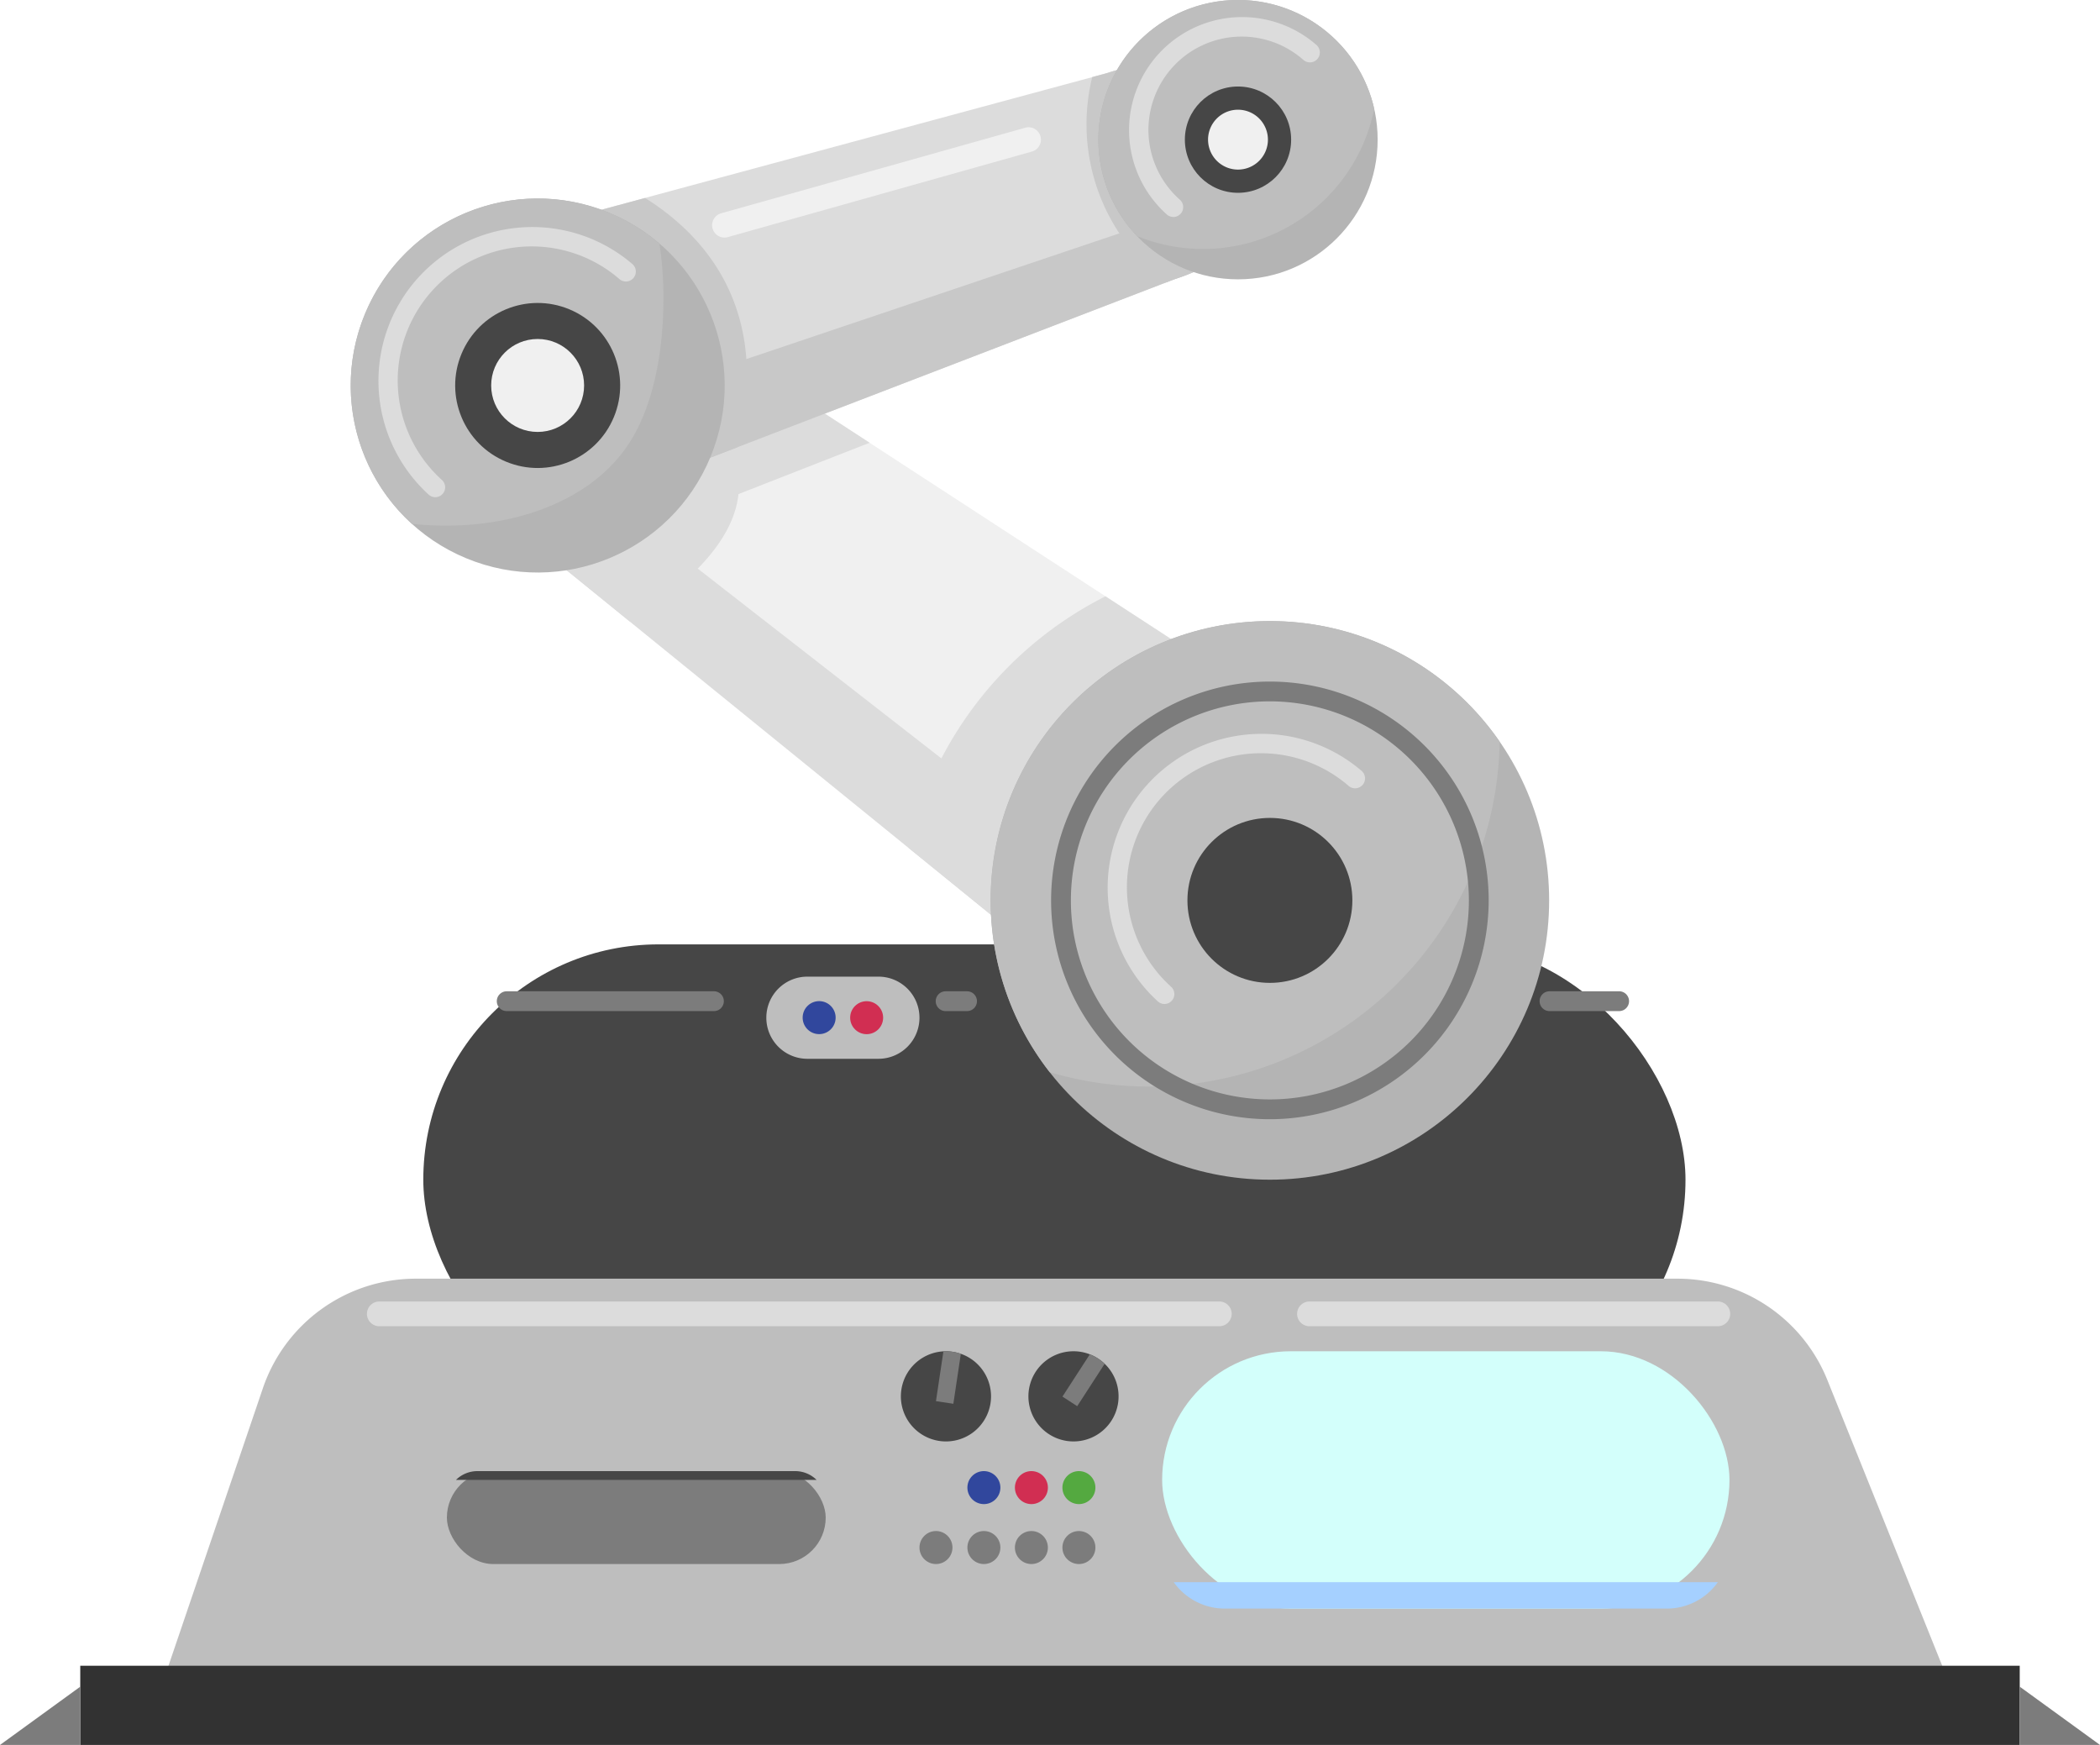 <svg xmlns="http://www.w3.org/2000/svg" width="145.712" height="121.053" viewBox="0 0 145.712 121.053">
  <g id="Sourcing" transform="translate(-816.829 -344.938)">
    <rect id="Rectangle_292" data-name="Rectangle 292" width="87.58" height="32.652" rx="16.326" transform="translate(846.2 410.453)" fill="#464646"/>
    <path id="Path_758" data-name="Path 758" d="M848.162,632.933l7.484-22a11.212,11.212,0,0,1,10.614-7.6H953.8a11.212,11.212,0,0,1,10.4,7.029l9.075,22.571Z" transform="translate(-20.577 -169.688)" fill="#bebebe"/>
    <rect id="Rectangle_293" data-name="Rectangle 293" width="134.573" height="5.493" transform="translate(822.398 460.499)" fill="#323232"/>
    <path id="Path_759" data-name="Path 759" d="M924.152,405.141l40.587,26.412c5.459,3.963,7.056,11.07,3.568,15.876l-1.28,1.764c-3.488,4.805-10.741,5.488-16.2,1.525l-37.6-30.527c-5.459-3.963-7.953-9.836-4.464-14.641h0C912.25,400.744,918.693,401.178,924.152,405.141Z" transform="translate(-59.315 -37.51)" fill="#f0f0f0"/>
    <path id="Path_760" data-name="Path 760" d="M940.573,410.52l-14.414-4.354-.273,17.013,6.26,5.082c3.489-2.178,7.175-5.282,7.542-8.839l9.1-3.56Z" transform="translate(-71.618 -40.208)" fill="#dcdcdc"/>
    <path id="Path_761" data-name="Path 761" d="M1026.014,473.178l-11.889-7.737a26.057,26.057,0,0,0-13.665,17.45l11.641,9.451c5.459,3.963,12.712,3.28,16.2-1.525l1.28-1.763C1033.07,484.248,1031.473,477.14,1026.014,473.178Z" transform="translate(-120.591 -79.134)" fill="#dcdcdc"/>
    <path id="Path_762" data-name="Path 762" d="M907.379,420.855c-.99,4.1,1.477,8.5,5.854,11.68l37.6,30.527a12.409,12.409,0,0,0,12.626,1.469Z" transform="translate(-59.322 -49.855)" fill="#dcdcdc"/>
    <path id="Path_763" data-name="Path 763" d="M957.611,372.558l-37.253,14.318c-5.283,1.732-10.78-.565-12.277-5.131l-.549-1.676c-1.5-4.566,1.572-9.671,6.855-11.4l38.535-10.408c5.283-1.732,10.395-.609,11.892,3.957h0C966.311,366.781,962.894,370.826,957.611,372.558Z" transform="translate(-59.316 -8.24)" fill="#dcdcdc"/>
    <path id="Path_772" data-name="Path 772" d="M934.343,404.9l6.937-2.666c2.5-9.683-2.439-14.833-6.39-17.3l-6.1,1.648c-1.061,5.093.482,13.627,3,18.852A11.589,11.589,0,0,0,934.343,404.9Z" transform="translate(-73.301 -26.26)" fill="#c8c8c8"/>
    <path id="Path_773" data-name="Path 773" d="M1039.945,358.2a16.291,16.291,0,0,0-2.035.527l-.991.268a13.689,13.689,0,0,0,5.11,14.251l.57-.219a13.463,13.463,0,0,0,5.032-2.865A113.712,113.712,0,0,0,1039.945,358.2Z" transform="translate(-144.303 -8.71)" fill="#c8c8c8"/>
    <path id="Path_774" data-name="Path 774" d="M914.017,399.783c2.361,2.8,6.671,3.95,10.849,2.581l37.253-14.318c3.934-1.29,6.831-3.861,7.438-6.976Z" transform="translate(-63.824 -23.728)" fill="#c8c8c8"/>
    <circle id="Ellipse_7" data-name="Ellipse 7" cx="19.377" cy="19.377" r="19.377" transform="translate(885.565 388.024)" fill="#b4b4b4"/>
    <path id="Path_775" data-name="Path 775" d="M1052.371,478.812a19.374,19.374,0,1,0-31.216,22.928,24.329,24.329,0,0,0,31.216-22.928Z" transform="translate(-131.486 -82.42)" fill="#bebebe"/>
    <circle id="Ellipse_8" data-name="Ellipse 8" cx="12.969" cy="12.969" r="12.969" transform="matrix(0.383, -0.924, 0.924, 0.383, 837.189, 378.698)" fill="#b4b4b4"/>
    <path id="Path_776" data-name="Path 776" d="M887.718,398.024a12.935,12.935,0,0,0,4.244,9.6c6.211.651,12.17-1.277,14.981-5.456,2.679-3.984,2.492-10,2.456-11.151a22.975,22.975,0,0,0-.263-2.823,12.965,12.965,0,0,0-21.418,9.835Z" transform="translate(-46.553 -26.345)" fill="#bebebe"/>
    <rect id="Rectangle_294" data-name="Rectangle 294" width="39.365" height="17.852" rx="8.926" transform="translate(897.466 438.68)" fill="#d3fffb"/>
    <g id="Group_1050" data-name="Group 1050" transform="translate(879.337 438.68)">
      <path id="Path_777" data-name="Path 777" d="M1005.132,621.592a3.128,3.128,0,1,1-2.63-3.557A3.128,3.128,0,0,1,1005.132,621.592Z" transform="translate(-998.91 -618)" fill="#464646"/>
      <path id="Path_778" data-name="Path 778" d="M1007.731,618.178a3.12,3.12,0,0,0-.57-.143,3.157,3.157,0,0,0-.638-.03l-.518,3.457,1.207.181Z" transform="translate(-1003.57 -618)" fill="#7c7c7c"/>
    </g>
    <g id="Group_1051" data-name="Group 1051" transform="translate(888.187 438.68)">
      <path id="Path_779" data-name="Path 779" d="M1030.44,622.831a3.128,3.128,0,1,1-.921-4.327A3.128,3.128,0,0,1,1030.44,622.831Z" transform="translate(-1024.688 -618)" fill="#464646"/>
      <path id="Path_780" data-name="Path 780" d="M1034.492,619.278a3.1,3.1,0,0,0-1.028-.658l-1.9,2.932,1.024.665Z" transform="translate(-1029.202 -618.407)" fill="#7c7c7c"/>
    </g>
    <g id="Group_1052" data-name="Group 1052" transform="translate(883.953 446.995)">
      <path id="Path_781" data-name="Path 781" d="M1033.85,643.367a1.144,1.144,0,1,1-1.144-1.145A1.144,1.144,0,0,1,1033.85,643.367Z" transform="translate(-1024.968 -642.222)" fill="#54a940"/>
      <path id="Path_782" data-name="Path 782" d="M1024.247,643.367a1.144,1.144,0,1,1-1.144-1.145A1.145,1.145,0,0,1,1024.247,643.367Z" transform="translate(-1018.661 -642.222)" fill="#d12e52"/>
      <path id="Path_783" data-name="Path 783" d="M1014.644,643.367a1.144,1.144,0,1,1-1.145-1.145A1.145,1.145,0,0,1,1014.644,643.367Z" transform="translate(-1012.355 -642.222)" fill="#31479d"/>
    </g>
    <g id="Group_1053" data-name="Group 1053" transform="translate(880.628 451.153)">
      <path id="Path_784" data-name="Path 784" d="M1033.85,655.478a1.144,1.144,0,1,1-1.144-1.145A1.144,1.144,0,0,1,1033.85,655.478Z" transform="translate(-1021.643 -654.333)" fill="#7c7c7c"/>
      <path id="Path_785" data-name="Path 785" d="M1024.247,655.478a1.144,1.144,0,1,1-1.144-1.145A1.145,1.145,0,0,1,1024.247,655.478Z" transform="translate(-1015.337 -654.333)" fill="#7c7c7c"/>
      <path id="Path_786" data-name="Path 786" d="M1014.644,655.478a1.144,1.144,0,1,1-1.145-1.145A1.145,1.145,0,0,1,1014.644,655.478Z" transform="translate(-1009.03 -654.333)" fill="#7c7c7c"/>
      <path id="Path_787" data-name="Path 787" d="M1004.96,655.478a1.144,1.144,0,1,1-1.144-1.145A1.144,1.144,0,0,1,1004.96,655.478Z" transform="translate(-1002.671 -654.333)" fill="#7c7c7c"/>
    </g>
    <rect id="Rectangle_295" data-name="Rectangle 295" width="26.285" height="6.446" rx="3.223" transform="translate(847.837 446.996)" fill="#7c7c7c"/>
    <path id="Path_788" data-name="Path 788" d="M908.992,642.832h25.021a2.112,2.112,0,0,0-1.487-.61H910.479A2.113,2.113,0,0,0,908.992,642.832Z" transform="translate(-60.524 -195.227)" fill="#464646"/>
    <path id="Path_789" data-name="Path 789" d="M1091.82,664.667h-37.751a4.34,4.34,0,0,0,3.541,1.831h30.668A4.34,4.34,0,0,0,1091.82,664.667Z" transform="translate(-155.796 -209.966)" fill="#a5d0ff"/>
    <path id="Path_790" data-name="Path 790" d="M1044.454,513.03a15.181,15.181,0,1,1,15.181-15.181A15.2,15.2,0,0,1,1044.454,513.03Zm0-28.99a13.808,13.808,0,1,0,13.808,13.808A13.824,13.824,0,0,0,1044.454,484.04Z" transform="translate(-139.512 -90.447)" fill="#7c7c7c"/>
    <path id="Rectangle_296" data-name="Rectangle 296" d="M2.848,0h4.93a2.848,2.848,0,0,1,2.848,2.848v0A2.848,2.848,0,0,1,7.778,5.7H2.848A2.848,2.848,0,0,1,0,2.848v0A2.848,2.848,0,0,1,2.848,0Z" transform="translate(870.002 412.691)" fill="#bebebe"/>
    <circle id="Ellipse_9" data-name="Ellipse 9" cx="1.144" cy="1.144" r="1.144" transform="translate(875.819 414.395)" fill="#d12e52"/>
    <path id="Path_791" data-name="Path 791" d="M981.348,548.4a1.144,1.144,0,1,1-1.144-1.145A1.144,1.144,0,0,1,981.348,548.4Z" transform="translate(-106.537 -132.864)" fill="#31479d"/>
    <circle id="Ellipse_10" data-name="Ellipse 10" cx="5.722" cy="5.722" r="5.722" transform="translate(899.221 401.68)" fill="#464646"/>
    <circle id="Ellipse_11" data-name="Ellipse 11" cx="5.722" cy="5.722" r="5.722" transform="matrix(0.383, -0.924, 0.924, 0.383, 846.658, 374.776)" fill="#464646"/>
    <circle id="Ellipse_12" data-name="Ellipse 12" cx="3.224" cy="3.224" r="3.224" transform="translate(850.91 368.455)" fill="#f0f0f0"/>
    <path id="Path_792" data-name="Path 792" d="M950.138,609.66H891.853a.858.858,0,1,1,0-1.716h58.285a.858.858,0,1,1,0,1.716Z" transform="translate(-48.705 -172.716)" fill="#dcdcdc"/>
    <path id="Path_793" data-name="Path 793" d="M932.332,546.632H918.006a.687.687,0,1,1,0-1.373h14.327a.687.687,0,1,1,0,1.373Z" transform="translate(-65.992 -131.551)" fill="#7c7c7c"/>
    <path id="Path_794" data-name="Path 794" d="M1008.2,546.632h-1.487a.687.687,0,1,1,0-1.373h1.487a.687.687,0,0,1,0,1.373Z" transform="translate(-124.244 -131.551)" fill="#7c7c7c"/>
    <path id="Path_795" data-name="Path 795" d="M1133.509,546.632h-4.883a.687.687,0,0,1,0-1.373h4.883a.687.687,0,0,1,0,1.373Z" transform="translate(-204.307 -131.551)" fill="#7c7c7c"/>
    <path id="Path_796" data-name="Path 796" d="M1108.189,609.66h-28.335a.858.858,0,1,1,0-1.716h28.335a.858.858,0,0,1,0,1.716Z" transform="translate(-172.165 -172.716)" fill="#dcdcdc"/>
    <path id="Path_797" data-name="Path 797" d="M822.4,685.778l-5.569,4.043H822.4Z" transform="translate(0 -223.83)" fill="#7c7c7c"/>
    <path id="Path_798" data-name="Path 798" d="M1225.051,685.778l5.569,4.043h-5.569Z" transform="translate(-268.08 -223.83)" fill="#7c7c7c"/>
    <path id="Path_799" data-name="Path 799" d="M961.631,378.311a.858.858,0,0,1-.232-1.685l21.094-5.934a.858.858,0,1,1,.465,1.652l-21.094,5.934A.854.854,0,0,1,961.631,378.311Z" transform="translate(-94.528 -16.892)" fill="#f0f0f0"/>
    <path id="Path_800" data-name="Path 800" d="M897.249,409.54a.684.684,0,0,1-.462-.179,10.674,10.674,0,0,1,14.137-15.993.687.687,0,1,1-.9,1.041,9.3,9.3,0,0,0-12.317,13.936.687.687,0,0,1-.462,1.195Z" transform="translate(-50.215 -30.11)" fill="#dcdcdc"/>
    <g id="Group_1054" data-name="Group 1054" transform="translate(893.041 344.938)">
      <circle id="Ellipse_13" data-name="Ellipse 13" cx="9.689" cy="9.689" r="9.689" transform="translate(0 0)" fill="#b4b4b4"/>
      <path id="Path_801" data-name="Path 801" d="M1057.968,352.494a9.688,9.688,0,1,0-16.46,8.817,12.118,12.118,0,0,0,16.46-8.817Z" transform="translate(-1038.829 -344.938)" fill="#bebebe"/>
      <circle id="Ellipse_14" data-name="Ellipse 14" cx="3.687" cy="3.687" r="3.687" transform="translate(6.002 6.002)" fill="#464646"/>
      <path id="Path_802" data-name="Path 802" d="M1061,369.187a2.077,2.077,0,1,0,2.077-2.078A2.077,2.077,0,0,0,1061,369.187Z" transform="translate(-1053.389 -359.498)" fill="#f0f0f0"/>
      <path id="Path_803" data-name="Path 803" d="M1048.191,362.329a.684.684,0,0,1-.462-.179,7.843,7.843,0,0,1,10.389-11.752.687.687,0,1,1-.9,1.041,6.47,6.47,0,0,0-8.569,9.7.686.686,0,0,1-.462,1.194Z" transform="translate(-1042.988 -347.279)" fill="#dcdcdc"/>
    </g>
    <path id="Path_804" data-name="Path 804" d="M1044.633,511.957a.685.685,0,0,1-.462-.179,10.674,10.674,0,0,1,14.137-15.993.687.687,0,0,1-.9,1.042,9.3,9.3,0,0,0-12.317,13.936.687.687,0,0,1-.463,1.194Z" transform="translate(-147.002 -97.368)" fill="#dcdcdc"/>
  </g>
</svg>
